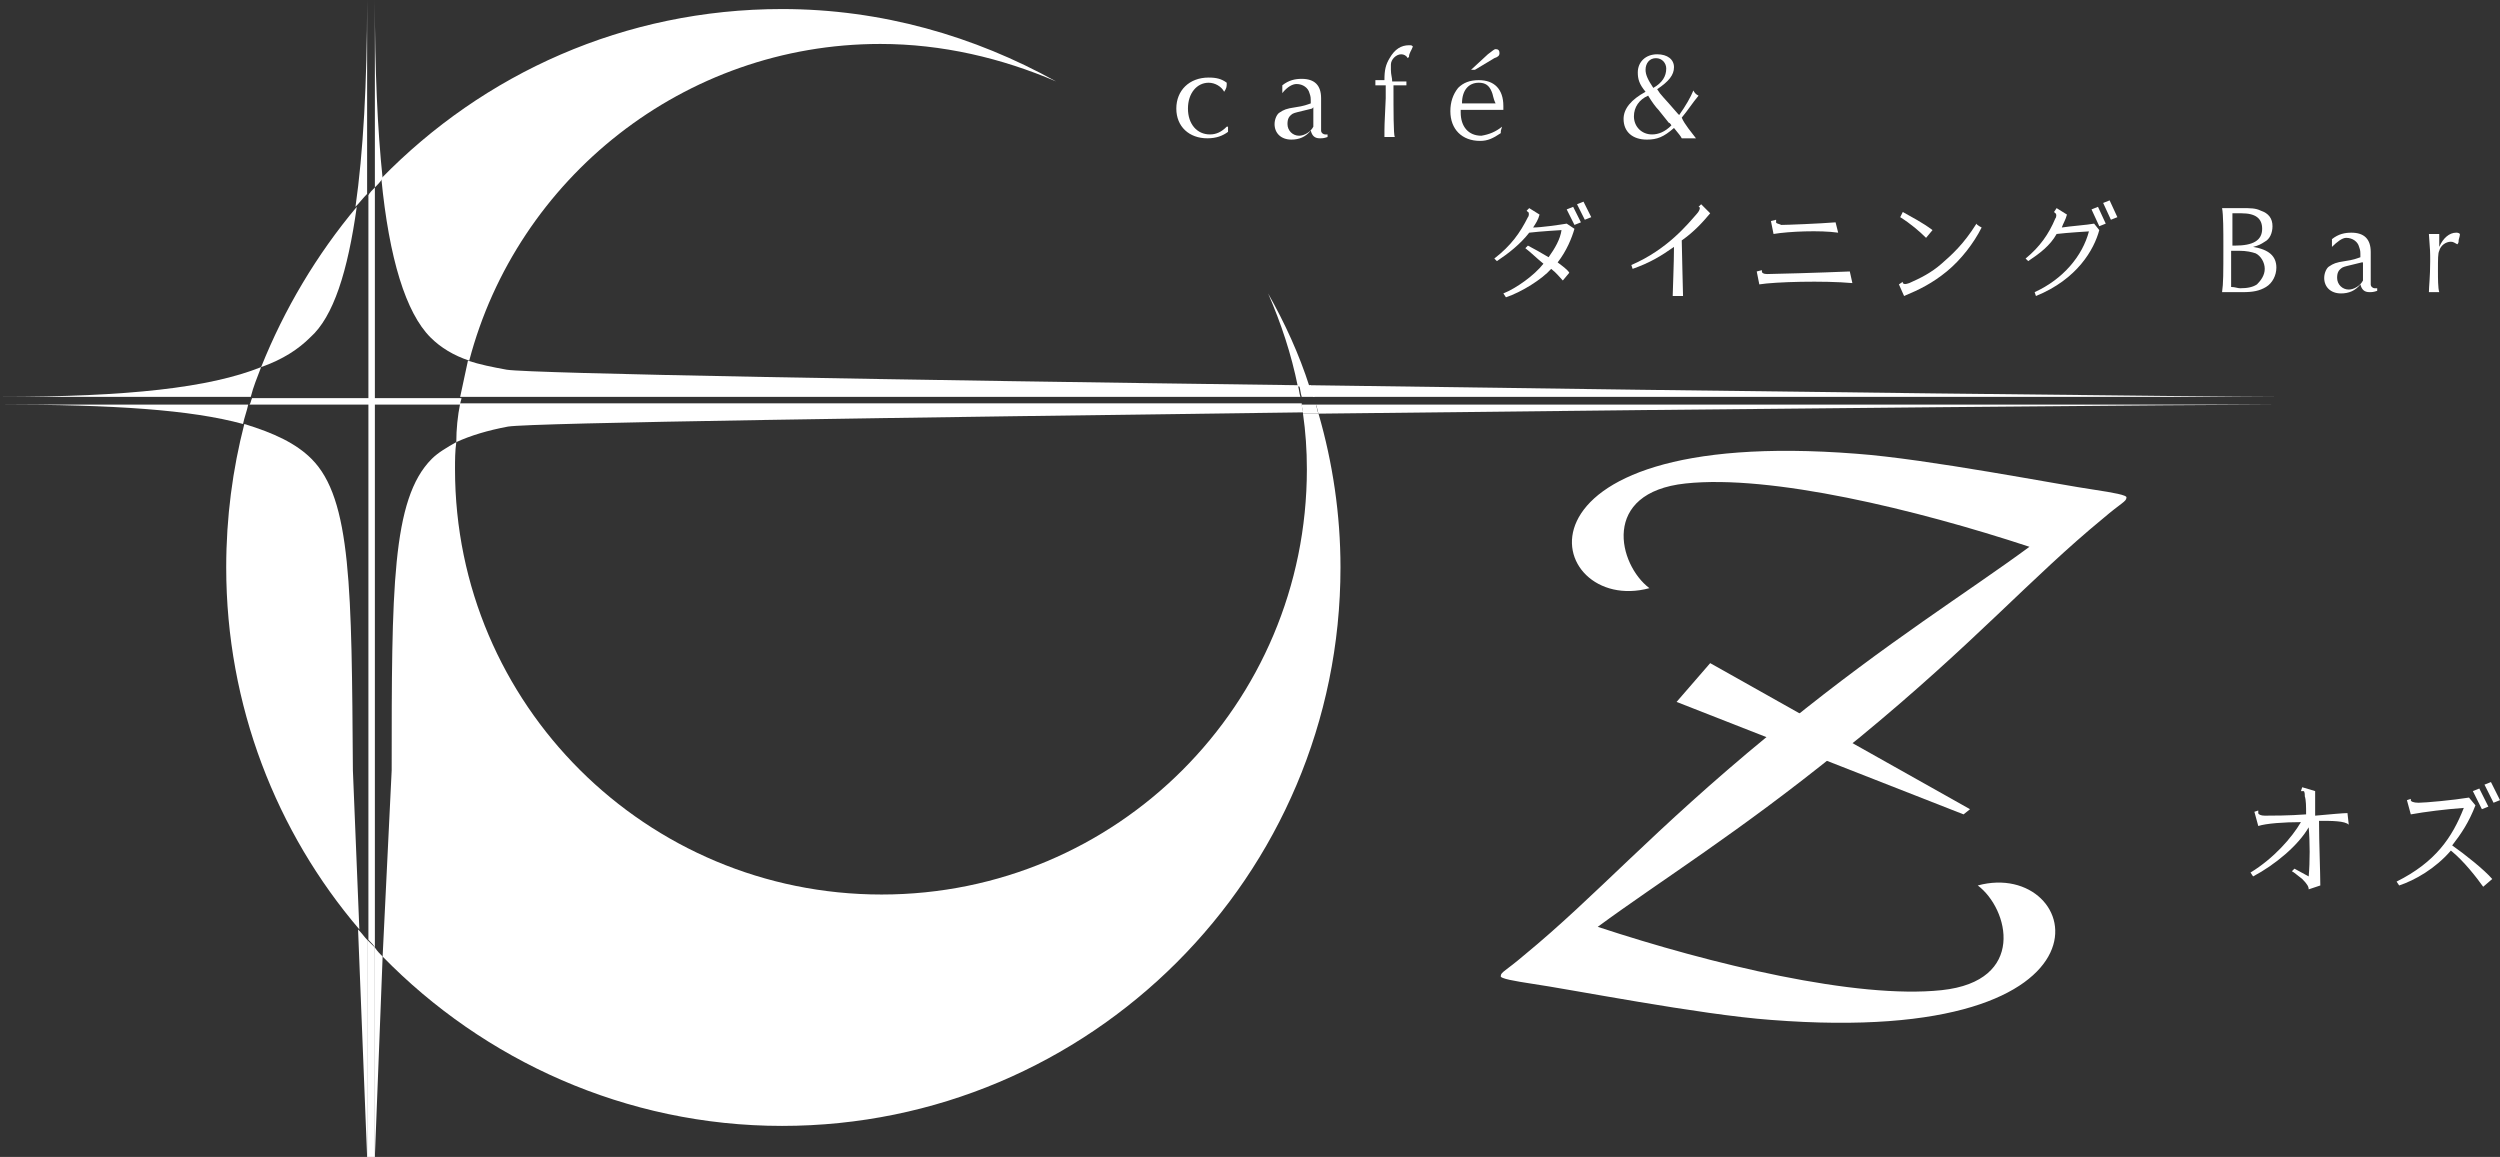 <?xml version="1.0" encoding="utf-8"?>
<!-- Generator: Adobe Illustrator 26.5.3, SVG Export Plug-In . SVG Version: 6.00 Build 0)  -->
<svg version="1.1" id="レイヤー_1" xmlns="http://www.w3.org/2000/svg" xmlns:xlink="http://www.w3.org/1999/xlink" x="0px"
	 y="0px" viewBox="0 0 193.4 89.5" style="enable-background:new 0 0 193.4 89.5;" xml:space="preserve">
<rect x="0" y="0" width="193.4" height="89.5" fill="#333333" stroke="none"/>
<style type="text/css">
	.st0{fill:#FFFFFF;}
</style>
<g>
	<g>
		<path class="st0" d="M173.4,16.1c0.7,0,1.1,0,1.5,0.2c0.6,0.2,0.9,0.6,0.9,1.2c0,0.5-0.2,1-0.6,1.2c-0.3,0.2-0.5,0.3-0.9,0.4
			c1.2,0.2,1.8,0.7,1.8,1.6c0,0.6-0.3,1.2-0.8,1.5c-0.5,0.3-1,0.4-1.8,0.4c-0.1,0-0.3,0-0.6,0c-0.3,0-0.5,0-0.5,0
			c-0.2,0-0.3,0-0.5,0c0.1-0.7,0.1-1.4,0.1-3.6c0-1.1,0-2.4-0.1-2.9c0.2,0,0.3,0,0.5,0c0.1,0,0.3,0,0.5,0L173.4,16.1z M172.6,19
			c0.1,0,0.2,0,0.3,0c1.4,0,2.1-0.4,2.1-1.3c0-0.8-0.5-1.2-1.6-1.2c-0.2,0-0.4,0-0.7,0c0,0.8,0,0.8,0,1.8l0,0.5V19z M172.6,20.8
			c0,0.3,0,1.2,0,1.4c0.3,0,0.5,0.1,0.7,0.1c0.6,0,1-0.1,1.3-0.3c0.3-0.3,0.6-0.7,0.6-1.2c0-0.5-0.3-1-0.7-1.2
			c-0.3-0.1-0.7-0.2-1.3-0.2c-0.2,0-0.3,0-0.6,0l0,0.1v0.6V20.8z"/>
		<path class="st0" d="M180.4,19.1c0-0.1,0-0.2,0-0.3c0-0.1,0-0.1,0-0.3c0.5-0.4,1-0.5,1.5-0.5c1,0,1.5,0.5,1.5,1.5
			c0,0.2,0,0.4,0,0.6c0,0.4,0,0.6,0,1c0,0.6,0,0.8,0,0.9c0,0.2,0.2,0.3,0.3,0.3c0.1,0,0.1,0,0.2,0v0.2c-0.3,0.1-0.4,0.1-0.6,0.1
			c-0.4,0-0.6-0.2-0.7-0.6c-0.4,0.5-0.9,0.7-1.5,0.7c-0.8,0-1.3-0.5-1.3-1.2c0-0.4,0.2-0.8,0.4-0.9c0.3-0.2,0.5-0.3,1.2-0.4
			c0.7-0.1,0.9-0.2,1.2-0.3v0c0-0.5,0-0.5-0.1-0.8c-0.1-0.4-0.5-0.7-1-0.7C181.2,18.4,180.8,18.7,180.4,19.1L180.4,19.1z
			 M182.7,20.3c-1.2,0.3-1.3,0.3-1.5,0.4c-0.3,0.2-0.4,0.4-0.4,0.8c0,0.5,0.4,0.9,0.9,0.9c0.4,0,0.9-0.3,1.1-0.7c0-0.3,0-0.3,0-0.5
			v-0.2l0-0.6v-0.1L182.7,20.3z"/>
		<path class="st0" d="M190.1,18.9c-0.2-0.1-0.3-0.2-0.5-0.2c-0.4,0-0.8,0.3-0.9,0.7c-0.1,0.2-0.1,0.6-0.1,1.6c0,0.5,0,1.3,0.1,1.6
			c-0.2,0-0.3,0-0.4,0c-0.1,0-0.2,0-0.4,0c0-0.4,0.1-1.2,0.1-2.4c0-0.7,0-0.8-0.1-2.1c0.2,0,0.3,0,0.4,0c0.1,0,0.2,0,0.4,0v0.1
			l0,0.4c0,0.2,0,0.2,0,0.5c0.3-0.7,0.8-1.1,1.3-1.1c0.1,0,0.2,0,0.3,0.1c0,0.2-0.1,0.4-0.1,0.5C190.2,18.7,190.2,18.8,190.1,18.9
			L190.1,18.9z"/>
	</g>
	<g>
		<path class="st0" d="M121.8,17.7c-0.2,0.7-0.6,1.7-1.3,2.6c0.4,0.3,0.8,0.6,0.9,0.8l-0.5,0.6c-0.2-0.2-0.5-0.6-0.9-0.9
			c-0.7,0.8-2.3,1.8-3.5,2.2l-0.2-0.3c1-0.4,2.4-1.4,3.1-2.3c-0.5-0.4-1-0.9-1.4-1.2l0.2-0.2c0.4,0.2,1.1,0.6,1.6,0.9
			c0.5-0.7,0.9-1.4,1-2.1c0,0-1.7,0.1-2.5,0.2c-0.7,0.9-1.6,1.6-2.5,2.2l-0.2-0.2c1.3-1,2-2,2.6-3.2c0.1-0.1,0.1-0.4,0-0.4
			c-0.1-0.1-0.1-0.1-0.1-0.1l0.2-0.2l0.8,0.5c-0.1,0.4-0.3,0.7-0.5,1c0.6,0,2-0.2,2.6-0.3L121.8,17.7z M121.7,16l0.6,1.2l-0.5,0.2
			l-0.6-1.2L121.7,16z M123.1,16.8l-0.5,0.2l-0.6-1.2l0.5-0.2L123.1,16.8z"/>
		<path class="st0" d="M130.1,18.6c0,0.7,0.1,3.9,0.1,4.3h-0.8c0-0.3,0.1-2.6,0.1-3.8c-1,0.7-1.8,1.2-3.2,1.7l-0.1-0.3
			c2.8-1.2,4.4-3.2,5.1-4c0.1-0.1,0.2-0.3,0.2-0.4c0-0.1-0.1-0.1-0.1-0.1l0.2-0.2l0.7,0.7C131.8,17.1,131.1,17.9,130.1,18.6z"/>
		<path class="st0" d="M143.3,21.9c-2.2-0.2-6-0.1-7.2,0.1l-0.2-1l0.4-0.1c0,0,0,0.1,0,0.1c0,0.1,0.1,0.2,0.4,0.2
			c0.4,0,4.1-0.1,6.4-0.2L143.3,21.9z M137.2,18.1l-0.2-1l0.4-0.1c0,0,0,0.1,0,0.2c0,0.1,0.2,0.1,0.4,0.2c0.4,0,3-0.1,4.2-0.2
			l0.2,0.8C140.8,17.8,138.4,17.9,137.2,18.1z"/>
		<path class="st0" d="M153.3,17.6c-0.6,1.2-1.6,2.5-2.7,3.4c-1.1,0.9-2.1,1.4-3.3,1.9l-0.4-0.9l0.3-0.2c0,0,0,0.1,0,0.1
			c0.1,0.1,0.2,0.1,0.5,0c0.9-0.4,1.7-0.8,2.5-1.5c0.8-0.7,1.7-1.5,2.7-3.1C152.9,17.4,153.3,17.6,153.3,17.6z M149,18.4
			c-0.5-0.5-1.2-1.1-2-1.6l0.2-0.4c0.7,0.4,1.5,0.8,2.3,1.4L149,18.4z"/>
		<path class="st0" d="M162,17.3l0.4,0.5c-0.4,1.5-1.7,3.8-4.9,5.1l-0.1-0.3c2.2-1,3.7-2.8,4.2-4.7c0,0-1.7,0.1-2.5,0.2
			c-0.5,0.9-1.3,1.5-2.2,2.1l-0.2-0.2c1.1-0.9,1.8-1.9,2.3-3.1c0.1-0.1,0.1-0.4,0-0.4c-0.1-0.1-0.1-0.1-0.1-0.1l0.2-0.3l0.8,0.5
			c-0.1,0.4-0.3,0.7-0.4,1C160.1,17.5,161.5,17.4,162,17.3z M162.3,16l0.6,1.3l-0.5,0.2l-0.6-1.3L162.3,16z M163.8,16.8l-0.5,0.2
			l-0.6-1.3l0.5-0.2L163.8,16.8z"/>
	</g>
	<g>
		<path class="st0" d="M94.7,7.1c-0.2-0.4-0.7-0.7-1.2-0.7c-0.9,0-1.6,0.8-1.6,2c0,1.2,0.7,2,1.7,2c0.5,0,0.9-0.2,1.3-0.6l0.1,0
			c0,0.1,0,0.2,0,0.3c0,0,0,0.1,0,0.1c-0.4,0.3-0.9,0.5-1.6,0.5c-1.4,0-2.4-0.9-2.4-2.3c0-1.4,1-2.4,2.5-2.4c0.6,0,1,0.1,1.4,0.4
			C94.9,6.7,94.9,6.8,94.7,7.1L94.7,7.1z"/>
		<path class="st0" d="M99.2,7.2c0-0.1,0-0.2,0-0.3c0-0.1,0-0.1,0-0.3c0.5-0.4,1-0.5,1.5-0.5c1,0,1.5,0.5,1.5,1.5c0,0.2,0,0.4,0,0.6
			c0,0.4,0,0.6,0,1c0,0.6,0,0.8,0,0.9c0,0.2,0.2,0.3,0.3,0.3c0.1,0,0.1,0,0.2,0v0.2c-0.3,0.1-0.4,0.1-0.6,0.1
			c-0.4,0-0.6-0.2-0.7-0.6c-0.4,0.5-0.9,0.7-1.5,0.7c-0.8,0-1.3-0.5-1.3-1.2c0-0.4,0.2-0.8,0.4-0.9c0.3-0.2,0.5-0.3,1.2-0.4
			c0.7-0.1,0.9-0.2,1.2-0.3v0c0-0.5,0-0.5-0.1-0.8c-0.1-0.4-0.5-0.7-1-0.7C100,6.5,99.6,6.7,99.2,7.2L99.2,7.2z M101.5,8.4
			c-1.2,0.3-1.3,0.3-1.5,0.4c-0.3,0.2-0.4,0.4-0.4,0.8c0,0.5,0.4,0.9,0.9,0.9c0.4,0,0.9-0.3,1.1-0.7c0-0.3,0-0.3,0-0.5V9l0-0.6V8.3
			L101.5,8.4z"/>
		<path class="st0" d="M108.8,6.3c0,0.1,0,0.2,0,0.2s0,0.1,0,0.1h-0.1l-0.3,0h-0.5h-0.1c0,2,0,3.8,0.1,4c-0.3,0-0.3,0-0.4,0
			c-0.1,0-0.2,0-0.4,0c0-0.9,0-0.9,0.1-3l0-0.9V6.6h-0.1l-0.3,0l-0.3,0h-0.1c0-0.1,0-0.1,0-0.2c0-0.1,0-0.1,0-0.2l0.7,0
			c0-0.8,0.1-1.2,0.4-1.7c0.4-0.7,0.9-1,1.5-1c0.2,0,0.2,0,0.3,0.1c-0.1,0.3-0.3,0.5-0.3,0.8l-0.1,0.1c-0.1-0.2-0.3-0.3-0.5-0.3
			c-0.4,0-0.8,0.4-0.8,0.8c0,0.1,0,0.2,0,0.4c0,0.4,0.1,0.6,0.1,0.9H108.8z"/>
		<path class="st0" d="M116.2,9.8L116.2,9.8c-0.1,0.3-0.1,0.3-0.1,0.5c-0.6,0.4-1,0.6-1.6,0.6c-1.4,0-2.3-0.9-2.3-2.3
			c0-0.7,0.2-1.3,0.6-1.8c0.4-0.4,0.9-0.6,1.6-0.6c1.2,0,1.9,0.7,1.9,2c0,0.1,0,0.2,0,0.3c-0.3,0-0.8,0-1.6,0c-0.6,0-1.1,0-1.7,0
			v0.2c0,1.1,0.6,1.8,1.6,1.8C115.2,10.4,115.7,10.2,116.2,9.8L116.2,9.8z M115.4,7.1c-0.2-0.5-0.5-0.7-1-0.7
			c-0.8,0-1.3,0.6-1.3,1.6c0.3,0,0.7,0,1.5,0c0.6,0,0.7,0,1.1,0C115.5,7.6,115.5,7.3,115.4,7.1z M115.1,4.2c0.4-0.3,0.5-0.4,0.6-0.4
			c0.2,0,0.3,0.1,0.3,0.3c0,0.2-0.1,0.3-0.4,0.4l-1.5,0.9h-0.3L115.1,4.2z"/>
		<path class="st0" d="M131.2,10.7c-0.2,0-0.4,0-0.6,0c-0.2,0-0.3,0-0.5,0c-0.1-0.2-0.2-0.3-0.6-0.8c-0.8,0.7-1.3,0.9-2.1,0.9
			c-1.1,0-1.8-0.6-1.8-1.6c0-0.8,0.6-1.5,1.7-2.1c-0.5-0.6-0.6-1-0.6-1.5c0-0.8,0.6-1.4,1.5-1.4c0.8,0,1.3,0.4,1.3,1
			c0,0.6-0.4,1.1-1.3,1.7c0.3,0.5,0.4,0.5,1.6,1.9l0.1,0.1c0.5-0.7,0.9-1.4,1.1-1.9c0.1,0.2,0.2,0.3,0.4,0.4
			c-0.5,0.6-0.8,1.1-1.3,1.7C130.3,9.6,130.9,10.3,131.2,10.7L131.2,10.7z M128.3,8.5c-0.2-0.2-0.5-0.6-0.8-1.1
			c-0.7,0.3-1.1,0.9-1.1,1.6c0,0.8,0.6,1.4,1.4,1.4c0.5,0,1-0.2,1.5-0.7c0,0-0.1-0.2-0.2-0.2L128.3,8.5z M128.9,5.3
			c0-0.4-0.3-0.8-0.8-0.8c-0.5,0-0.8,0.4-0.8,0.9c0,0.4,0.2,0.8,0.6,1.4C128.6,6.4,128.9,5.9,128.9,5.3z"/>
	</g>
	<g>
		<path class="st0" d="M179.4,63.5c0,1.7,0.1,4,0.1,5l-0.9,0.3c0-0.2-0.1-0.4-0.5-0.8c-0.4-0.3-0.6-0.5-0.8-0.6l0.2-0.2l1.1,0.6
			c0.1-1.1,0.1-2.7,0-3.8c-0.8,1.4-2.6,2.9-4.3,3.8l-0.2-0.3c1.8-1.1,3.2-2.7,3.9-3.9c-1.3,0-2.7,0.1-3.3,0.3l-0.3-1.1l0.3-0.1
			c0,0,0,0.1,0,0.2c0,0.1,0.2,0.2,0.5,0.2c0.5,0,1.9,0,3.2-0.1c0-0.6,0-1.1-0.1-1.4c0-0.1,0-0.4-0.1-0.4c-0.1,0-0.1,0-0.2,0l0.1-0.3
			l1,0.3c0,0.3,0,1,0,1.9c1.1-0.1,2.2-0.2,2.5-0.2l0.1,0.9C181.4,63.5,180.4,63.5,179.4,63.5z"/>
		<path class="st0" d="M192.8,68l-0.7,0.6c-0.5-0.7-1.5-2-2.5-2.8c-1.2,1.4-2.8,2.3-4,2.7l-0.2-0.3c3-1.5,4.3-3.4,5.2-5.7
			c-1.4,0.1-3,0.3-4.1,0.5l-0.3-1.1l0.3-0.1c0,0,0,0.1,0,0.1c0,0.1,0.2,0.2,0.6,0.2c0.5,0,2.7-0.2,3.9-0.4l0.5,0.6
			c-0.5,1.3-1.1,2.2-1.8,3.1C190.7,66.1,192.2,67.3,192.8,68z M192,62.6l-0.7-1.4l0.5-0.2l0.7,1.4L192,62.6z M193.4,61.9l-0.5,0.2
			l-0.7-1.4l0.5-0.2L193.4,61.9z"/>
	</g>
	<polygon class="st0" points="129.7,54.3 132.3,51.3 152.4,62.6 151.9,63 	"/>
	<path class="st0" d="M137,78.9c-5.5-0.4-15.7-2.4-18.5-2.8c-1.3-0.2-2.5-0.4-2.4-0.6c0-0.3,0.4-0.4,1.8-1.6
		c5.6-4.6,9.9-9.6,18.9-17c0.5-0.4,0.9-0.7,1.3-1.1l4.3,2.2c-7.9,6.4-13.9,10.1-18.8,13.7c8.8,2.9,20,5.6,26.6,4.9
		c6.6-0.7,5.2-6.3,2.8-8.1C161.1,66.3,165.2,81.1,137,78.9z"/>
	<path class="st0" d="M143.6,35.1c5.5,0.4,15.7,2.4,18.5,2.8c1.3,0.2,2.5,0.4,2.4,0.6c0,0.3-0.4,0.4-1.8,1.6
		c-5.6,4.6-9.9,9.6-18.9,17c-0.5,0.4-0.9,0.7-1.3,1.1l-4.3-2.2c7.9-6.4,13.9-10.1,18.8-13.7c-8.8-2.9-20-5.6-26.6-4.9
		c-6.6,0.7-5.2,6.3-2.8,8.1C119.5,47.7,115.4,32.9,143.6,35.1z"/>
	<path class="st0" d="M100.6,30.7c-0.1-0.3-0.1-0.6-0.2-0.9c-30.6-0.4-59.3-0.9-61.2-1.2c-1.1-0.2-2.1-0.4-3-0.7
		c-0.2,0.9-0.4,1.9-0.6,2.8H100.6z"/>
	<path class="st0" d="M28.4,0c0,6.4-0.3,11.8-0.9,16c0.3-0.3,0.6-0.7,0.9-1V0z"/>
	<path class="st0" d="M176.1,30.7c-4.4,0-40.6-0.4-74.8-0.9c0.1,0.3,0.2,0.6,0.3,0.9H176.1z"/>
	<path class="st0" d="M35.3,34.2c1.1-0.5,2.4-0.9,4-1.2c1.9-0.3,30.7-0.7,61.5-1.1c0-0.2-0.1-0.4-0.1-0.7H35.6
		C35.4,32.2,35.3,33.2,35.3,34.2z"/>
	<path class="st0" d="M0,31.3c8.8,0,14.8,0.4,18.8,1.5c0.1-0.5,0.3-1,0.4-1.5H0"/>
	<path class="st0" d="M0,30.7h19.4c0.2-0.8,0.5-1.5,0.8-2.3C16.2,30,9.9,30.7,0,30.7"/>
	<path class="st0" d="M29.6,13.8C29.2,10,29,5.4,29,0v14.5C29.2,14.3,29.4,14.1,29.6,13.8z"/>
	<path class="st0" d="M101.8,31.3c0.1,0.2,0.1,0.4,0.2,0.7c33.9-0.4,69.8-0.7,74.1-0.7H101.8z"/>
	<path class="st0" d="M29,89.5L29.6,74c-0.2-0.2-0.4-0.4-0.6-0.7V89.5z"/>
	<path class="st0" d="M27.7,71.9l0.7,17.6V72.7C28.2,72.5,28,72.2,27.7,71.9z"/>
	<rect x="28.4" class="st0" width="0.5" height="0"/>
	<path class="st0" d="M28.4,72.7v16.8H29V73.3C28.8,73.1,28.6,72.9,28.4,72.7z"/>
	<path class="st0" d="M101.1,36.3c0,18.2-14.7,32.9-32.9,32.9S35.2,54.5,35.2,36.3c0-0.7,0-1.4,0.1-2.1c-0.7,0.4-1.4,0.8-1.9,1.3
		c-3.1,3.1-3.1,10.1-3.1,24.1L29.6,74c7.8,8,18.8,13.1,30.9,13.1c23.8,0,43.2-19.3,43.2-43.2c0-4.1-0.6-8.1-1.7-11.9
		c-0.4,0-0.8,0-1.2,0C101,33.4,101.1,34.8,101.1,36.3z"/>
	<path class="st0" d="M98.1,22.7c1,2.3,1.8,4.7,2.3,7.2c0.3,0,0.6,0,0.9,0C100.5,27.4,99.4,25,98.1,22.7z"/>
	<path class="st0" d="M27.6,16c-3.1,3.7-5.6,7.9-7.4,12.4c1.7-0.6,2.9-1.4,3.8-2.3C25.8,24.5,26.9,21,27.6,16z"/>
	<path class="st0" d="M24.1,35.5c-1.2-1.2-2.9-2-5.2-2.7c-0.9,3.5-1.4,7.2-1.4,11.1c0,10.7,3.9,20.5,10.3,28l-0.5-12.3
		C27.2,45.6,27.2,38.6,24.1,35.5z"/>
	<path class="st0" d="M36.3,27.9C40,13.8,52.9,3.4,68.1,3.4c4.8,0,9.4,1.1,13.6,2.9c-6.3-3.5-13.5-5.6-21.2-5.6
		c-12.2,0-23.1,5-31,13.1c0.6,6.2,1.9,10.4,3.8,12.3C34.1,26.9,35.1,27.5,36.3,27.9z"/>
	<path class="st0" d="M100.7,31.3c0,0.2,0.1,0.4,0.1,0.7c0.4,0,0.8,0,1.2,0c-0.1-0.2-0.1-0.4-0.2-0.7H100.7z"/>
	<path class="st0" d="M101.7,30.7c-0.1-0.3-0.2-0.6-0.3-0.9c-0.3,0-0.6,0-0.9,0c0.1,0.3,0.1,0.6,0.2,0.9H101.7z"/>
	<path class="st0" d="M29,30.7V14.5c-0.2,0.2-0.4,0.4-0.5,0.6v15.7h-9c-0.1,0.2-0.1,0.4-0.2,0.5h9.2v41.4c0.2,0.2,0.4,0.4,0.5,0.6
		v-42h6.6c0-0.2,0.1-0.4,0.1-0.5H29z"/>
</g>
</svg>
